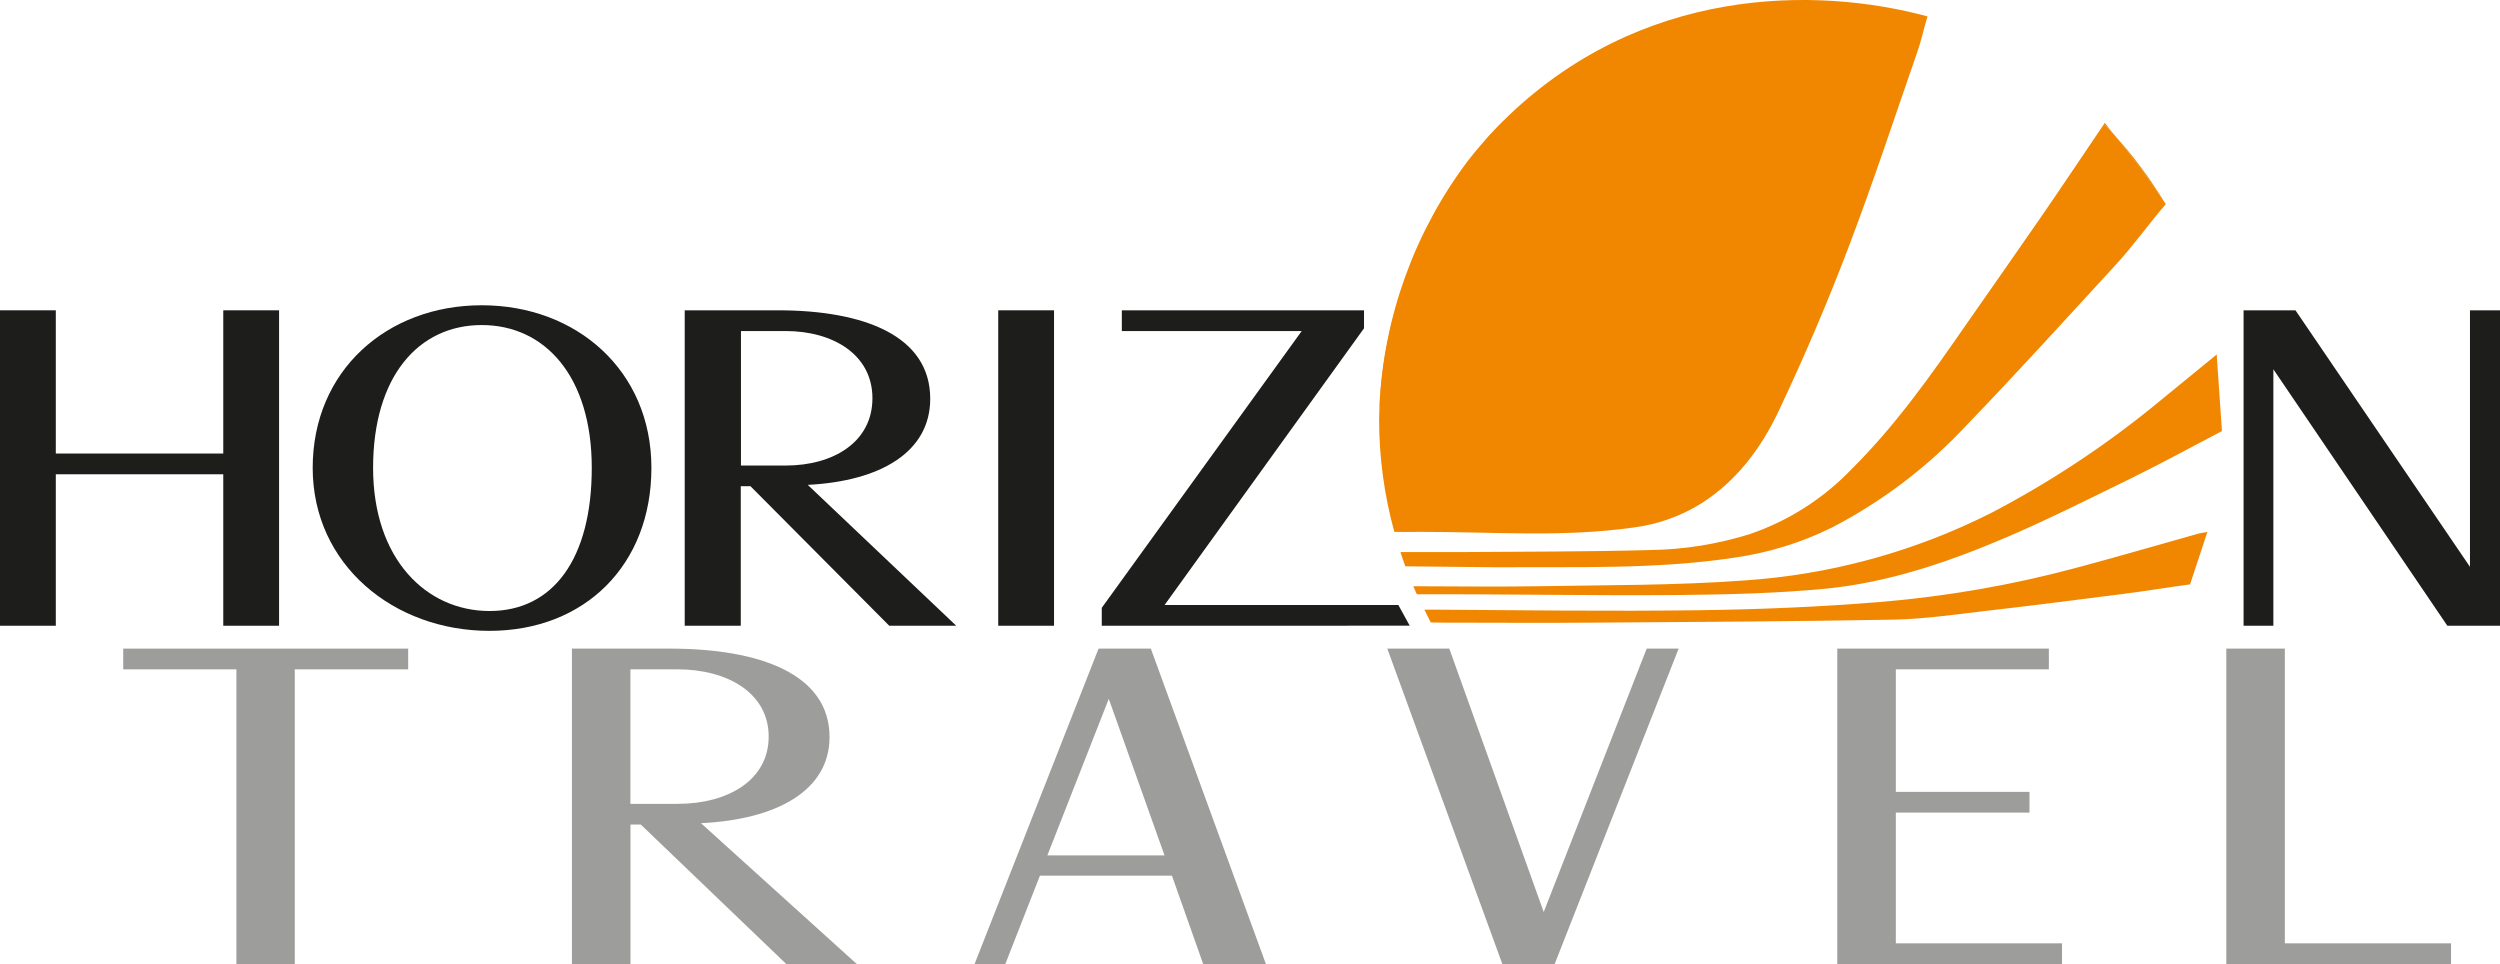 <?xml version="1.0" encoding="UTF-8"?> <svg xmlns="http://www.w3.org/2000/svg" width="153" height="59" viewBox="0 0 153 59" fill="none"><g clip-path="url(#clip0_414_319)"><path d="M13.664 38.296V29.026H3.415V38.296H0V18.991H3.415V27.756H13.664V18.991H17.079V38.296H13.664Z" fill="#1D1D1B"></path><path d="M19.137 28.631C19.137 22.682 23.682 18.682 29.483 18.682C35.285 18.682 39.866 22.682 39.866 28.631C39.866 34.581 35.785 38.608 29.949 38.608C24.113 38.608 19.137 34.577 19.137 28.631ZM36.216 28.631C36.216 23.049 33.364 19.893 29.483 19.893C25.603 19.893 22.833 23.049 22.833 28.631C22.833 34.214 26.084 37.394 29.965 37.394C33.845 37.394 36.216 34.21 36.216 28.631Z" fill="#1D1D1B"></path><path d="M54.422 38.296L45.93 29.757H45.335V38.296H41.904V18.991H47.612C52.885 18.991 56.93 20.553 56.93 24.405C56.93 27.671 53.878 29.448 49.435 29.674L58.522 38.296H54.422ZM48.085 28.491C51.003 28.491 53.393 27.053 53.393 24.373C53.393 21.694 50.972 20.26 48.085 20.26H45.347V28.491H48.085Z" fill="#1D1D1B"></path><path d="M61.092 38.296V18.991H64.507V38.296H61.092Z" fill="#1D1D1B"></path><path d="M149.778 38.296L139.13 22.6V38.296H137.307V18.991H140.483L151.162 34.69V18.991H153.001V38.296H149.778Z" fill="#1D1D1B"></path><path d="M67.428 38.296V37.198L79.664 20.26H68.656V18.991H83.478V20.092L71.273 37.026H85.579L86.275 38.292L67.428 38.296Z" fill="#1D1D1B"></path><path d="M14.469 59V40.964H7.541V39.695H24.98V40.964H18.04V59H14.469Z" fill="#9D9D9C"></path><path d="M48.122 59L39.215 50.461H38.585V59H35.002V39.695H40.987C46.522 39.695 50.767 41.257 50.767 45.109C50.767 48.375 47.563 50.152 42.9 50.379L52.437 59H48.122ZM41.472 49.195C44.535 49.195 47.043 47.757 47.043 45.078C47.043 42.398 44.5 40.964 41.472 40.964H38.581V49.195H41.472Z" fill="#9D9D9C"></path><path d="M73.635 59L71.722 53.59H63.644L61.524 59H59.643L67.232 39.695H70.431L77.473 59H73.635ZM67.857 42.769L64.098 52.351H71.269L67.857 42.769Z" fill="#9D9D9C"></path><path d="M91.944 59L84.902 39.695H88.697L94.475 55.816L100.777 39.695H102.733L95.144 59H91.944Z" fill="#9D9D9C"></path><path d="M112.441 59V39.695H125.39V40.964H116.025V48.461H124.204V49.73H116.025V57.73H126.195V58.996L112.441 59Z" fill="#9D9D9C"></path><path d="M136.25 59V39.695H139.833V57.73H150.004V58.996L136.25 59Z" fill="#9D9D9C"></path><path d="M91.708 8.205C91.462 8.451 91.227 8.701 90.996 8.951C91.235 8.689 91.481 8.435 91.731 8.17L91.708 8.205Z" fill="#EE7601"></path><path d="M90.281 9.775C90.489 9.525 90.704 9.279 90.923 9.037C90.704 9.291 90.489 9.525 90.281 9.775Z" fill="#EE7601"></path><path d="M132.545 12.49L132.479 12.389C132.502 12.424 132.522 12.463 132.541 12.498L132.545 12.49Z" fill="#EE7601"></path><path d="M128.809 7.517C128.793 7.543 128.776 7.568 128.758 7.592C128.957 7.791 129.149 7.982 129.341 8.201L128.809 7.517Z" fill="#EE7601"></path><path d="M84.43 25.045C84.698 19.783 86.532 14.72 89.699 10.506C86.456 14.679 84.612 19.766 84.43 25.045Z" fill="#D38F0D"></path><path d="M129.34 8.201C130.459 9.538 131.504 10.936 132.469 12.389C131.569 10.892 130.521 9.489 129.34 8.201Z" fill="#D38F0D"></path><path d="M86.957 32.55C91.475 32.55 95.618 32.894 99.936 32.288C101.41 32.106 102.827 31.607 104.091 30.827C106.277 29.448 107.783 27.424 108.855 25.155C110.385 21.92 111.801 18.619 113.076 15.275C114.598 11.295 115.928 7.24 117.328 3.213C117.602 2.431 117.72 1.81 117.962 1.005C111.265 -0.819 100.359 -0.948 91.901 7.494C91.641 7.754 91.39 8.015 91.15 8.275L91.072 8.361C90.85 8.622 90.631 8.876 90.415 9.123L90.207 9.373L89.816 9.865C86.577 14.178 84.7 19.357 84.426 24.741C84.426 25.053 84.402 25.362 84.402 25.674C84.403 27.997 84.716 30.31 85.333 32.55C85.881 32.554 86.421 32.565 86.957 32.55Z" fill="#F18700"></path><path d="M106.148 34.128C108.221 33.834 110.233 33.213 112.11 32.288C115.176 30.698 117.947 28.598 120.305 26.077C123.435 22.83 126.47 19.483 129.522 16.162C130.535 15.061 131.579 13.619 132.542 12.498C132.522 12.463 132.502 12.424 132.479 12.389C131.514 10.936 130.469 9.538 129.35 8.201C129.162 7.994 128.958 7.81 128.767 7.592C127.456 9.514 126.056 11.631 124.792 13.451C123.317 15.588 121.823 17.709 120.341 19.838C118.177 22.963 116.01 26.045 113.299 28.729C111.578 30.522 109.452 31.878 107.099 32.682C105.126 33.302 103.073 33.632 101.004 33.663C97.092 33.768 93.212 33.757 89.316 33.788C88.142 33.788 86.969 33.788 85.709 33.788C85.803 34.077 85.901 34.37 86.006 34.659L91.737 34.718C96.553 34.682 101.364 34.854 106.148 34.128Z" fill="#F18700"></path><path d="M102.497 36.417C105.584 36.39 108.682 36.319 111.753 36.026C115.665 35.636 119.373 34.355 122.968 32.808C125.507 31.714 127.983 30.464 130.463 29.253C132.314 28.343 134.121 27.354 135.983 26.381C135.877 24.842 135.776 23.362 135.662 21.694C134.414 22.713 133.354 23.588 132.29 24.452C129.093 27.105 125.627 29.416 121.947 31.347C117.209 33.754 112.031 35.175 106.726 35.526C102.505 35.835 98.261 35.804 94.024 35.878C91.552 35.921 88.97 35.878 86.49 35.878C86.561 36.042 86.639 36.206 86.713 36.37C91.744 36.351 97.483 36.46 102.497 36.417Z" fill="#F18700"></path><path d="M88.228 38.105C91.358 38.105 94.514 38.132 97.656 38.105C103.742 38.062 109.825 38.034 115.912 37.921C117.727 37.886 119.542 37.62 121.354 37.409C124.252 37.077 127.143 36.706 130.038 36.335C131.36 36.167 132.674 35.944 134.032 35.764L135.092 32.557C134.795 32.612 134.65 32.624 134.517 32.663C132.041 33.358 129.572 34.081 127.084 34.745C123.14 35.805 119.107 36.507 115.036 36.843C111.328 37.147 107.603 37.3 103.875 37.347C98.52 37.417 93.161 37.347 87.802 37.311H87.172C87.305 37.572 87.435 37.832 87.563 38.093L88.228 38.105Z" fill="#F18700"></path></g><defs><clipPath id="clip0_414_319"><rect width="153" height="59" fill="white"></rect></clipPath></defs></svg> 